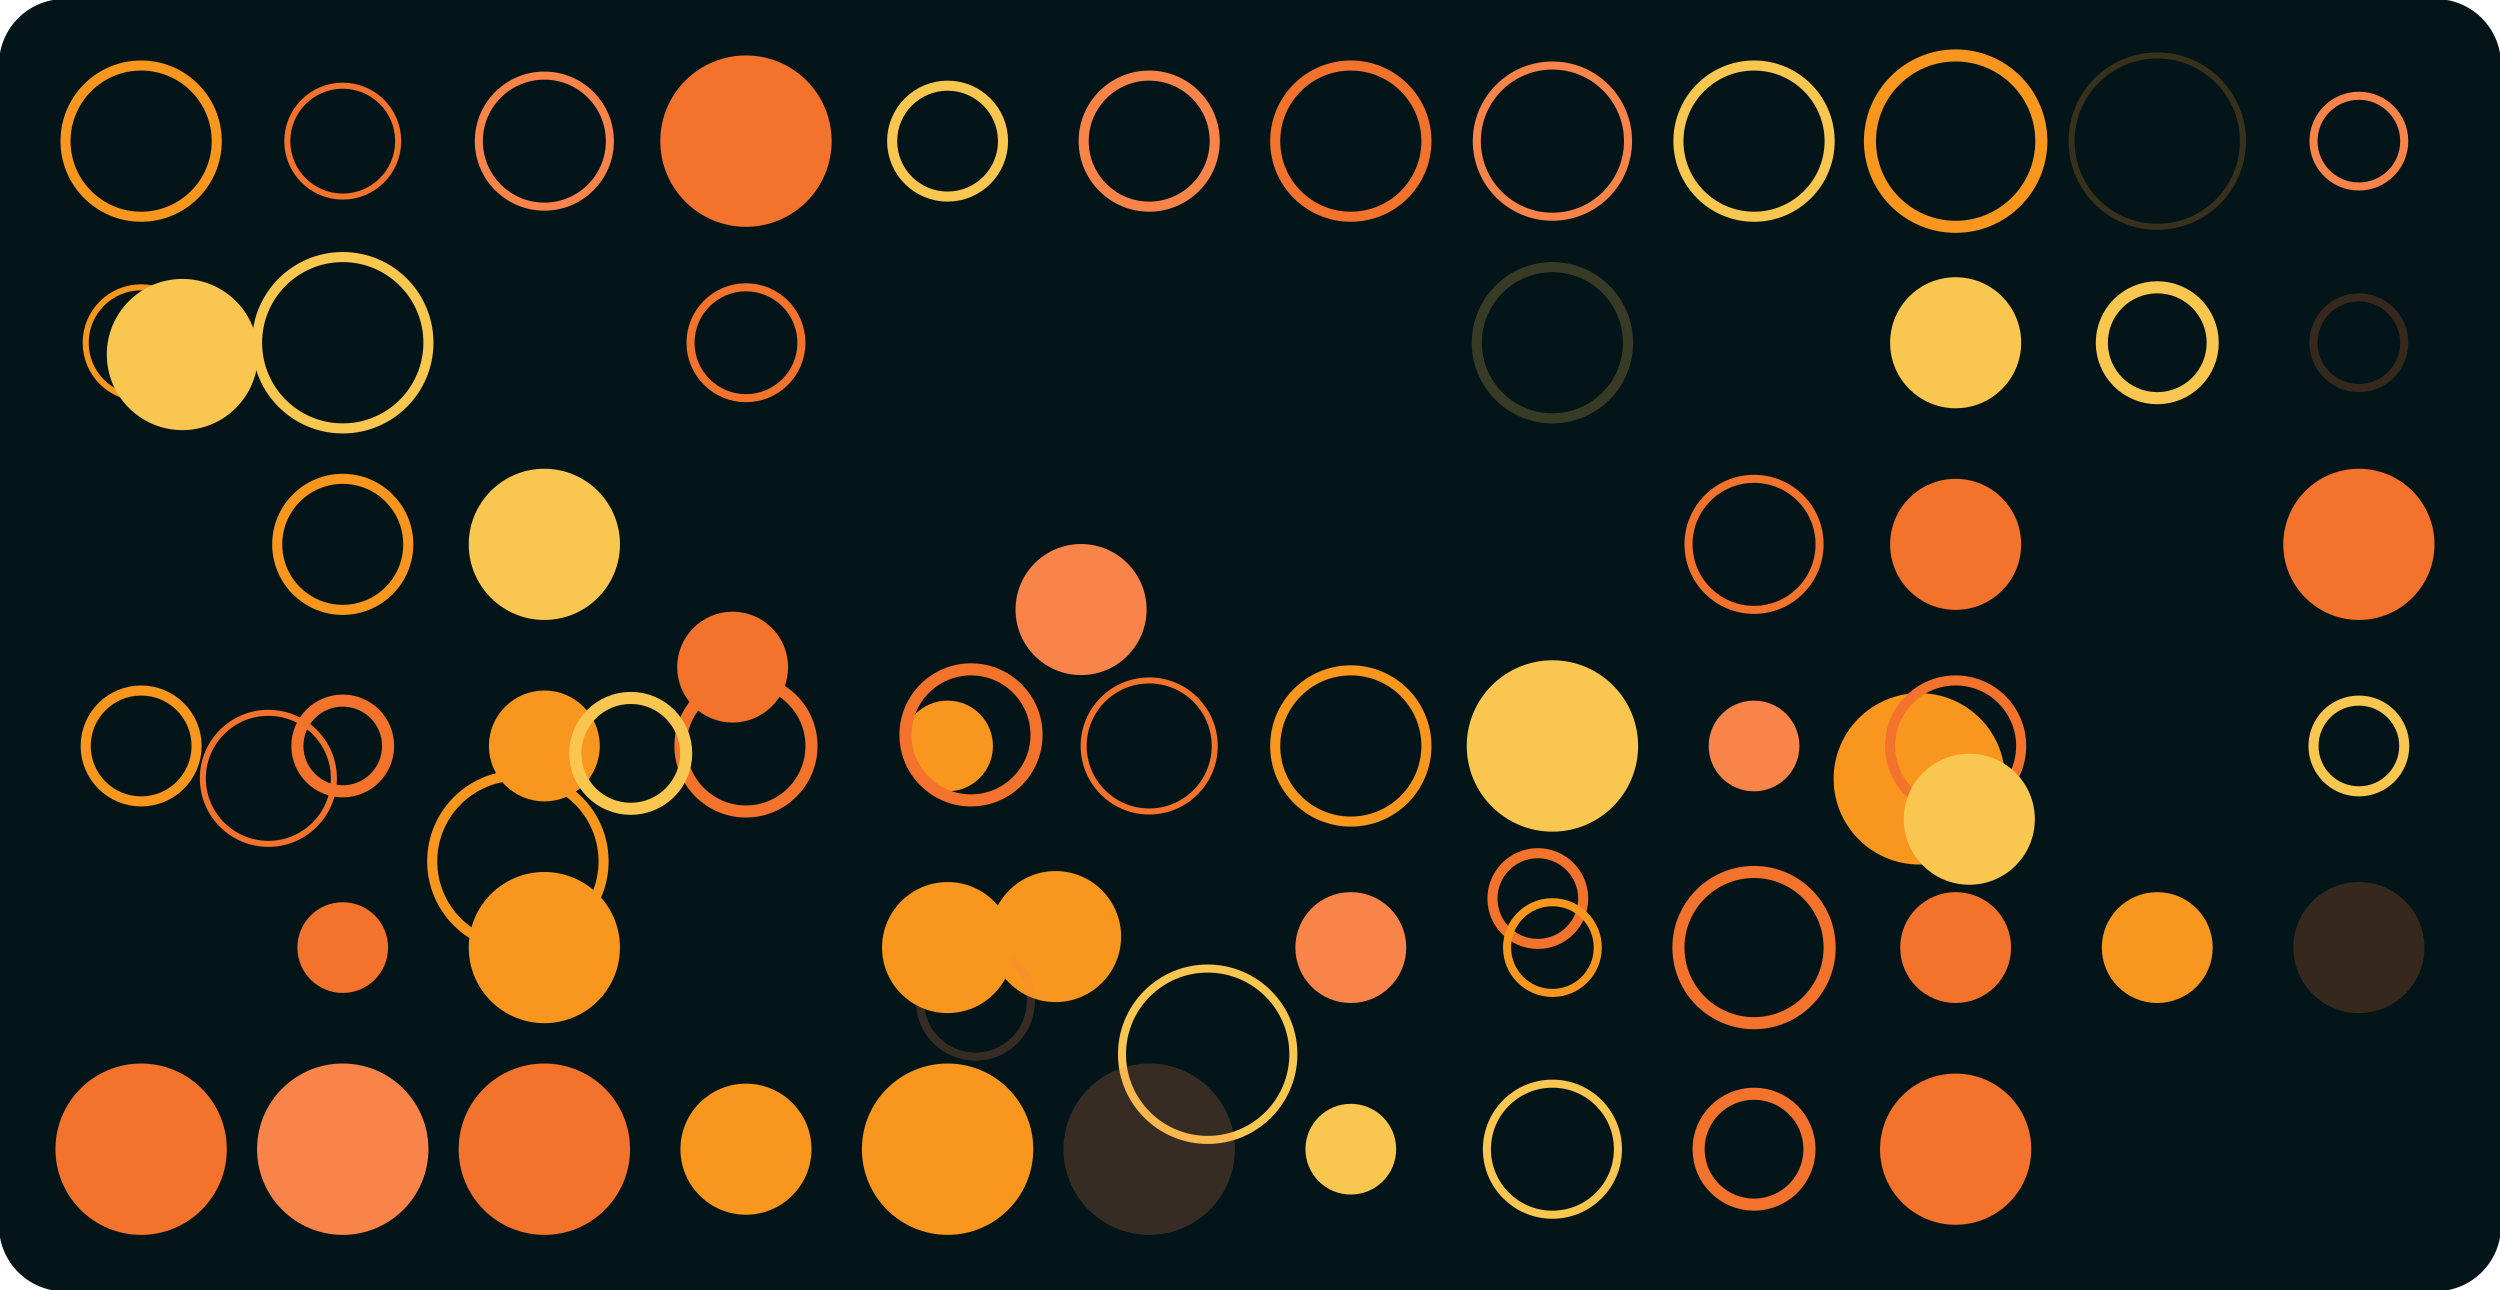 <svg version="1.1" xmlns="http://www.w3.org/2000/svg" xmlns:xlink="http://www.w3.org/1999/xlink" width="1240" height="640" viewBox="0 0 1240 640"><defs/><g><g><path fill="none" stroke="none"/><path fill="rgb(3,21,25)" stroke="rgb(3,21,25)" paint-order="fill stroke markers" d=" M 32 0 L 1208 0 L 1208 0 A 32 32 0 0 1 1240 32 L 1240 608 L 1240 608 A 32 32 0 0 1 1208 640 L 32 640 L 32 640 A 32 32 0 0 1 0 608 L 0 32 L 0 32 A 32 32 0 0 1 32 0 Z" fill-opacity="1" stroke-opacity="1" stroke-linecap="round" stroke-miterlimit="10" stroke-dasharray=""/></g><g><g><path fill="rgb(248,150,30)" stroke="rgb(248,150,30)" paint-order="fill stroke markers" d=" M 32.5 70 C 32.5 49.289 49.289 32.5 70 32.5 C 90.711 32.5 107.5 49.289 107.5 70 C 107.5 90.711 90.711 107.5 70 107.5 C 49.289 107.5 32.5 90.711 32.5 70 Z" fill-opacity="0" stroke-opacity="1" stroke-linecap="round" stroke-miterlimit="10" stroke-width="5" stroke-dasharray=""/></g><g><path fill="rgb(248,150,30)" stroke="rgb(248,150,30)" paint-order="fill stroke markers" d=" M 42.5 170 C 42.5 154.812 54.812 142.5 70 142.5 C 85.188 142.5 97.5 154.812 97.5 170 C 97.5 185.188 85.188 197.5 70 197.5 C 54.812 197.5 42.5 185.188 42.5 170 Z" fill-opacity="0" stroke-opacity="1" stroke-linecap="round" stroke-miterlimit="10" stroke-width="3" stroke-dasharray=""/></g><g><path fill="rgb(249,199,79)" stroke="rgb(249,199,79)" paint-order="fill stroke markers" d=" M 556.506 522.9 C 556.506 499.428 575.533 480.4 599.006 480.4 C 622.478 480.4 641.506 499.428 641.506 522.9 C 641.506 546.372 622.478 565.4 599.006 565.4 C 575.533 565.4 556.506 546.372 556.506 522.9 Z" fill-opacity="0" stroke-opacity="1" stroke-linecap="round" stroke-miterlimit="10" stroke-width="4" stroke-dasharray=""/></g><g><path fill="rgb(248,150,30)" stroke="rgb(248,150,30)" paint-order="fill stroke markers" d=" M 42.5 370 C 42.5 354.812 54.812 342.5 70 342.5 C 85.188 342.5 97.5 354.812 97.5 370 C 97.5 385.188 85.188 397.5 70 397.5 C 54.812 397.5 42.5 385.188 42.5 370 Z" fill-opacity="0" stroke-opacity="1" stroke-linecap="round" stroke-miterlimit="10" stroke-width="5" stroke-dasharray=""/></g><g><path fill="rgb(249,199,79)" stroke="rgb(249,199,79)" paint-order="fill stroke markers" d=" M 20 420 L 75 420 L 75 475 L 20 475 L 20 420 Z" fill-opacity="0" stroke-opacity="0" stroke-linecap="round" stroke-miterlimit="10" stroke-width="0" stroke-dasharray=""/></g><g><path fill="rgb(243,114,44)" stroke="rgb(243,114,44)" paint-order="fill stroke markers" d=" M 27.5 570 C 27.5 546.528 46.528 527.5 70 527.5 C 93.472 527.5 112.5 546.528 112.5 570 C 112.5 593.472 93.472 612.5 70 612.5 C 46.528 612.5 27.5 593.472 27.5 570 Z" fill-opacity="1" stroke-opacity="0" stroke-linecap="round" stroke-miterlimit="10" stroke-width="0" stroke-dasharray=""/></g><g><path fill="rgb(243,114,44)" stroke="rgb(243,114,44)" paint-order="fill stroke markers" d=" M 142.5 70 C 142.5 54.812 154.812 42.5 170 42.5 C 185.188 42.5 197.5 54.812 197.5 70 C 197.5 85.188 185.188 97.5 170 97.5 C 154.812 97.5 142.5 85.188 142.5 70 Z" fill-opacity="0" stroke-opacity="1" stroke-linecap="round" stroke-miterlimit="10" stroke-width="3" stroke-dasharray=""/></g><g><path fill="rgb(249,199,79)" stroke="rgb(249,199,79)" paint-order="fill stroke markers" d=" M 127.5 170 C 127.5 146.528 146.528 127.5 170 127.5 C 193.472 127.5 212.5 146.528 212.5 170 C 212.5 193.472 193.472 212.5 170 212.5 C 146.528 212.5 127.5 193.472 127.5 170 Z" fill-opacity="0" stroke-opacity="1" stroke-linecap="round" stroke-miterlimit="10" stroke-width="5" stroke-dasharray=""/></g><g><path fill="rgb(248,150,30)" stroke="rgb(248,150,30)" paint-order="fill stroke markers" d=" M 137.5 270 C 137.5 252.051 152.051 237.5 170 237.5 C 187.949 237.5 202.5 252.051 202.5 270 C 202.5 287.949 187.949 302.5 170 302.5 C 152.051 302.5 137.5 287.949 137.5 270 Z" fill-opacity="0" stroke-opacity="1" stroke-linecap="round" stroke-miterlimit="10" stroke-width="5" stroke-dasharray=""/></g><g><path fill="rgb(243,114,44)" stroke="rgb(243,114,44)" paint-order="fill stroke markers" d=" M 147.5 370 C 147.5 357.574 157.574 347.5 170 347.5 C 182.426 347.5 192.5 357.574 192.5 370 C 192.5 382.426 182.426 392.5 170 392.5 C 157.574 392.5 147.5 382.426 147.5 370 Z" fill-opacity="0" stroke-opacity="1" stroke-linecap="round" stroke-miterlimit="10" stroke-width="6" stroke-dasharray=""/></g><g><path fill="rgb(243,114,44)" stroke="rgb(243,114,44)" paint-order="fill stroke markers" d=" M 147.5 470 C 147.5 457.574 157.574 447.5 170 447.5 C 182.426 447.5 192.5 457.574 192.5 470 C 192.5 482.426 182.426 492.5 170 492.5 C 157.574 492.5 147.5 482.426 147.5 470 Z" fill-opacity="1" stroke-opacity="0" stroke-linecap="round" stroke-miterlimit="10" stroke-width="0" stroke-dasharray=""/></g><g><path fill="rgb(249,132,74)" stroke="rgb(249,132,74)" paint-order="fill stroke markers" d=" M 127.5 570 C 127.5 546.528 146.528 527.5 170 527.5 C 193.472 527.5 212.5 546.528 212.5 570 C 212.5 593.472 193.472 612.5 170 612.5 C 146.528 612.5 127.5 593.472 127.5 570 Z" fill-opacity="1" stroke-opacity="0" stroke-linecap="round" stroke-miterlimit="10" stroke-width="0" stroke-dasharray=""/></g><g><path fill="rgb(249,132,74)" stroke="rgb(249,132,74)" paint-order="fill stroke markers" d=" M 237.5 70 C 237.5 52.051 252.051 37.5 270 37.5 C 287.949 37.5 302.5 52.051 302.5 70 C 302.5 87.949 287.949 102.5 270 102.5 C 252.051 102.5 237.5 87.949 237.5 70 Z" fill-opacity="0" stroke-opacity="1" stroke-linecap="round" stroke-miterlimit="10" stroke-width="4" stroke-dasharray=""/></g><g><path fill="rgb(248,150,30)" stroke="rgb(248,150,30)" paint-order="fill stroke markers" d=" M 491.068 464.545 C 491.068 446.595 505.619 432.045 523.568 432.045 C 541.517 432.045 556.068 446.595 556.068 464.545 C 556.068 482.494 541.517 497.045 523.568 497.045 C 505.619 497.045 491.068 482.494 491.068 464.545 Z" fill-opacity="1" stroke-opacity="0" stroke-linecap="round" stroke-miterlimit="10" stroke-width="0" stroke-dasharray=""/></g><g><path fill="rgb(249,199,79)" stroke="rgb(249,199,79)" paint-order="fill stroke markers" d=" M 232.5 270 C 232.5 249.289 249.289 232.5 270 232.5 C 290.711 232.5 307.5 249.289 307.5 270 C 307.5 290.711 290.711 307.5 270 307.5 C 249.289 307.5 232.5 290.711 232.5 270 Z" fill-opacity="1" stroke-opacity="0" stroke-linecap="round" stroke-miterlimit="10" stroke-width="0" stroke-dasharray=""/></g><g><path fill="rgb(248,150,30)" stroke="rgb(248,150,30)" paint-order="fill stroke markers" d=" M 242.5 370 C 242.5 354.812 254.812 342.5 270 342.5 C 285.188 342.5 297.5 354.812 297.5 370 C 297.5 385.188 285.188 397.5 270 397.5 C 254.812 397.5 242.5 385.188 242.5 370 Z" fill-opacity="1" stroke-opacity="0" stroke-linecap="round" stroke-miterlimit="10" stroke-width="0" stroke-dasharray=""/></g><g><path fill="rgb(248,150,30)" stroke="rgb(248,150,30)" paint-order="fill stroke markers" d=" M 232.5 470 C 232.5 449.289 249.289 432.5 270 432.5 C 290.711 432.5 307.5 449.289 307.5 470 C 307.5 490.711 290.711 507.5 270 507.5 C 249.289 507.5 232.5 490.711 232.5 470 Z" fill-opacity="1" stroke-opacity="0" stroke-linecap="round" stroke-miterlimit="10" stroke-width="0" stroke-dasharray=""/></g><g><path fill="rgb(243,114,44)" stroke="rgb(243,114,44)" paint-order="fill stroke markers" d=" M 227.5 570 C 227.5 546.528 246.528 527.5 270 527.5 C 293.472 527.5 312.5 546.528 312.5 570 C 312.5 593.472 293.472 612.5 270 612.5 C 246.528 612.5 227.5 593.472 227.5 570 Z" fill-opacity="1" stroke-opacity="0" stroke-linecap="round" stroke-miterlimit="10" stroke-width="0" stroke-dasharray=""/></g><g><path fill="rgb(243,114,44)" stroke="rgb(243,114,44)" paint-order="fill stroke markers" d=" M 327.5 70 C 327.5 46.528 346.528 27.5 370 27.5 C 393.472 27.5 412.5 46.528 412.5 70 C 412.5 93.472 393.472 112.5 370 112.5 C 346.528 112.5 327.5 93.472 327.5 70 Z" fill-opacity="1" stroke-opacity="0" stroke-linecap="round" stroke-miterlimit="10" stroke-width="0" stroke-dasharray=""/></g><g><path fill="rgb(243,114,44)" stroke="rgb(243,114,44)" paint-order="fill stroke markers" d=" M 342.5 170 C 342.5 154.812 354.812 142.5 370 142.5 C 385.188 142.5 397.5 154.812 397.5 170 C 397.5 185.188 385.188 197.5 370 197.5 C 354.812 197.5 342.5 185.188 342.5 170 Z" fill-opacity="0" stroke-opacity="1" stroke-linecap="round" stroke-miterlimit="10" stroke-width="4" stroke-dasharray=""/></g><g><path fill="rgb(249,132,74)" stroke="rgb(249,132,74)" paint-order="fill stroke markers" d=" M 456.307 496.587 C 456.307 481.399 468.619 469.087 483.807 469.087 C 498.995 469.087 511.307 481.399 511.307 496.587 C 511.307 511.775 498.995 524.087 483.807 524.087 C 468.619 524.087 456.307 511.775 456.307 496.587 Z" fill-opacity="0" stroke-opacity="0.216" stroke-linecap="round" stroke-miterlimit="10" stroke-width="4" stroke-dasharray=""/></g><g><path fill="rgb(243,114,44)" stroke="rgb(243,114,44)" paint-order="fill stroke markers" d=" M 337.5 370 C 337.5 352.051 352.051 337.5 370 337.5 C 387.949 337.5 402.5 352.051 402.5 370 C 402.5 387.949 387.949 402.5 370 402.5 C 352.051 402.5 337.5 387.949 337.5 370 Z" fill-opacity="0" stroke-opacity="1" stroke-linecap="round" stroke-miterlimit="10" stroke-width="6" stroke-dasharray=""/></g><g><path fill="rgb(248,150,30)" stroke="rgb(248,150,30)" paint-order="fill stroke markers" d=" M 909.482 386.309 C 909.482 362.837 928.51 343.809 951.982 343.809 C 975.454 343.809 994.482 362.837 994.482 386.309 C 994.482 409.782 975.454 428.809 951.982 428.809 C 928.51 428.809 909.482 409.782 909.482 386.309 Z" fill-opacity="1" stroke-opacity="0" stroke-linecap="round" stroke-miterlimit="10" stroke-width="0" stroke-dasharray=""/></g><g><path fill="rgb(248,150,30)" stroke="rgb(248,150,30)" paint-order="fill stroke markers" d=" M 337.5 570 C 337.5 552.051 352.051 537.5 370 537.5 C 387.949 537.5 402.5 552.051 402.5 570 C 402.5 587.949 387.949 602.5 370 602.5 C 352.051 602.5 337.5 587.949 337.5 570 Z" fill-opacity="1" stroke-opacity="0" stroke-linecap="round" stroke-miterlimit="10" stroke-width="0" stroke-dasharray=""/></g><g><path fill="rgb(249,199,79)" stroke="rgb(249,199,79)" paint-order="fill stroke markers" d=" M 442.5 70 C 442.5 54.812 454.812 42.5 470 42.5 C 485.188 42.5 497.5 54.812 497.5 70 C 497.5 85.188 485.188 97.5 470 97.5 C 454.812 97.5 442.5 85.188 442.5 70 Z" fill-opacity="0" stroke-opacity="1" stroke-linecap="round" stroke-miterlimit="10" stroke-width="5" stroke-dasharray=""/></g><g><path fill="rgb(243,114,44)" stroke="rgb(243,114,44)" paint-order="fill stroke markers" d=" M 420 120 L 495 120 L 495 195 L 420 195 L 420 120 Z" fill-opacity="0" stroke-opacity="0" stroke-linecap="round" stroke-miterlimit="10" stroke-width="4" stroke-dasharray=""/></g><g><path fill="rgb(248,150,30)" stroke="rgb(248,150,30)" paint-order="fill stroke markers" d=" M 214.37 427.219 C 214.37 403.747 233.398 384.719 256.87 384.719 C 280.343 384.719 299.37 403.747 299.37 427.219 C 299.37 450.691 280.343 469.719 256.87 469.719 C 233.398 469.719 214.37 450.691 214.37 427.219 Z" fill-opacity="0" stroke-opacity="1" stroke-linecap="round" stroke-miterlimit="10" stroke-width="5" stroke-dasharray=""/></g><g><path fill="rgb(248,150,30)" stroke="rgb(248,150,30)" paint-order="fill stroke markers" d=" M 447.5 370 C 447.5 357.574 457.574 347.5 470 347.5 C 482.426 347.5 492.5 357.574 492.5 370 C 492.5 382.426 482.426 392.5 470 392.5 C 457.574 392.5 447.5 382.426 447.5 370 Z" fill-opacity="1" stroke-opacity="0" stroke-linecap="round" stroke-miterlimit="10" stroke-width="0" stroke-dasharray=""/></g><g><path fill="rgb(248,150,30)" stroke="rgb(248,150,30)" paint-order="fill stroke markers" d=" M 437.5 470 C 437.5 452.051 452.051 437.5 470 437.5 C 487.949 437.5 502.5 452.051 502.5 470 C 502.5 487.949 487.949 502.5 470 502.5 C 452.051 502.5 437.5 487.949 437.5 470 Z" fill-opacity="1" stroke-opacity="0" stroke-linecap="round" stroke-miterlimit="10" stroke-width="0" stroke-dasharray=""/></g><g><path fill="rgb(248,150,30)" stroke="rgb(248,150,30)" paint-order="fill stroke markers" d=" M 427.5 570 C 427.5 546.528 446.528 527.5 470 527.5 C 493.472 527.5 512.5 546.528 512.5 570 C 512.5 593.472 493.472 612.5 470 612.5 C 446.528 612.5 427.5 593.472 427.5 570 Z" fill-opacity="1" stroke-opacity="0" stroke-linecap="round" stroke-miterlimit="10" stroke-width="0" stroke-dasharray=""/></g><g><path fill="rgb(249,132,74)" stroke="rgb(249,132,74)" paint-order="fill stroke markers" d=" M 537.5 70 C 537.5 52.051 552.051 37.5 570 37.5 C 587.949 37.5 602.5 52.051 602.5 70 C 602.5 87.949 587.949 102.5 570 102.5 C 552.051 102.5 537.5 87.949 537.5 70 Z" fill-opacity="0" stroke-opacity="1" stroke-linecap="round" stroke-miterlimit="10" stroke-width="5" stroke-dasharray=""/></g><g><path fill="rgb(243,114,44)" stroke="rgb(243,114,44)" paint-order="fill stroke markers" d=" M 740.265 445.685 C 740.265 433.259 750.339 423.185 762.765 423.185 C 775.192 423.185 785.265 433.259 785.265 445.685 C 785.265 458.112 775.192 468.185 762.765 468.185 C 750.339 468.185 740.265 458.112 740.265 445.685 Z" fill-opacity="0" stroke-opacity="1" stroke-linecap="round" stroke-miterlimit="10" stroke-width="5" stroke-dasharray=""/></g><g><path fill="rgb(249,199,79)" stroke="rgb(249,199,79)" paint-order="fill stroke markers" d=" M 520 220 L 595 220 L 595 295 L 520 295 L 520 220 Z" fill-opacity="0" stroke-opacity="0" stroke-linecap="round" stroke-miterlimit="10" stroke-width="0" stroke-dasharray=""/></g><g><path fill="rgb(243,114,44)" stroke="rgb(243,114,44)" paint-order="fill stroke markers" d=" M 537.5 370 C 537.5 352.051 552.051 337.5 570 337.5 C 587.949 337.5 602.5 352.051 602.5 370 C 602.5 387.949 587.949 402.5 570 402.5 C 552.051 402.5 537.5 387.949 537.5 370 Z" fill-opacity="0" stroke-opacity="1" stroke-linecap="round" stroke-miterlimit="10" stroke-width="3" stroke-dasharray=""/></g><g><path fill="rgb(249,132,74)" stroke="rgb(249,132,74)" paint-order="fill stroke markers" d=" M 503.705 302.335 C 503.705 284.386 518.256 269.835 536.205 269.835 C 554.154 269.835 568.705 284.386 568.705 302.335 C 568.705 320.284 554.154 334.835 536.205 334.835 C 518.256 334.835 503.705 320.284 503.705 302.335 Z" fill-opacity="1" stroke-opacity="0" stroke-linecap="round" stroke-miterlimit="10" stroke-width="0" stroke-dasharray=""/></g><g><path fill="rgb(249,132,74)" stroke="rgb(249,132,74)" paint-order="fill stroke markers" d=" M 527.5 570 C 527.5 546.528 546.528 527.5 570 527.5 C 593.472 527.5 612.5 546.528 612.5 570 C 612.5 593.472 593.472 612.5 570 612.5 C 546.528 612.5 527.5 593.472 527.5 570 Z" fill-opacity="0.216" stroke-opacity="0" stroke-linecap="round" stroke-miterlimit="10" stroke-width="0" stroke-dasharray=""/></g><g><path fill="rgb(243,114,44)" stroke="rgb(243,114,44)" paint-order="fill stroke markers" d=" M 632.5 70 C 632.5 49.289 649.289 32.5 670 32.5 C 690.711 32.5 707.5 49.289 707.5 70 C 707.5 90.711 690.711 107.5 670 107.5 C 649.289 107.5 632.5 90.711 632.5 70 Z" fill-opacity="0" stroke-opacity="1" stroke-linecap="round" stroke-miterlimit="10" stroke-width="5" stroke-dasharray=""/></g><g><path fill="rgb(243,114,44)" stroke="rgb(243,114,44)" paint-order="fill stroke markers" d=" M 100.609 386.062 C 100.609 368.113 115.16 353.562 133.109 353.562 C 151.059 353.562 165.609 368.113 165.609 386.062 C 165.609 404.012 151.059 418.562 133.109 418.562 C 115.16 418.562 100.609 404.012 100.609 386.062 Z" fill-opacity="0" stroke-opacity="1" stroke-linecap="round" stroke-miterlimit="10" stroke-width="3" stroke-dasharray=""/></g><g><path fill="rgb(243,114,44)" stroke="rgb(243,114,44)" paint-order="fill stroke markers" d=" M 449.116 364.502 C 449.116 346.553 463.667 332.002 481.616 332.002 C 499.565 332.002 514.116 346.553 514.116 364.502 C 514.116 382.452 499.565 397.002 481.616 397.002 C 463.667 397.002 449.116 382.452 449.116 364.502 Z" fill-opacity="0" stroke-opacity="1" stroke-linecap="round" stroke-miterlimit="10" stroke-width="6" stroke-dasharray=""/></g><g><path fill="rgb(248,150,30)" stroke="rgb(248,150,30)" paint-order="fill stroke markers" d=" M 632.5 370 C 632.5 349.289 649.289 332.5 670 332.5 C 690.711 332.5 707.5 349.289 707.5 370 C 707.5 390.711 690.711 407.5 670 407.5 C 649.289 407.5 632.5 390.711 632.5 370 Z" fill-opacity="0" stroke-opacity="1" stroke-linecap="round" stroke-miterlimit="10" stroke-width="5" stroke-dasharray=""/></g><g><path fill="rgb(249,132,74)" stroke="rgb(249,132,74)" paint-order="fill stroke markers" d=" M 642.5 470 C 642.5 454.812 654.812 442.5 670 442.5 C 685.188 442.5 697.5 454.812 697.5 470 C 697.5 485.188 685.188 497.5 670 497.5 C 654.812 497.5 642.5 485.188 642.5 470 Z" fill-opacity="1" stroke-opacity="0" stroke-linecap="round" stroke-miterlimit="10" stroke-width="0" stroke-dasharray=""/></g><g><path fill="rgb(249,199,79)" stroke="rgb(249,199,79)" paint-order="fill stroke markers" d=" M 647.5 570 C 647.5 557.574 657.574 547.5 670 547.5 C 682.426 547.5 692.5 557.574 692.5 570 C 692.5 582.426 682.426 592.5 670 592.5 C 657.574 592.5 647.5 582.426 647.5 570 Z" fill-opacity="1" stroke-opacity="0" stroke-linecap="round" stroke-miterlimit="10" stroke-width="0" stroke-dasharray=""/></g><g><path fill="rgb(249,132,74)" stroke="rgb(249,132,74)" paint-order="fill stroke markers" d=" M 732.5 70 C 732.5 49.289 749.289 32.5 770 32.5 C 790.711 32.5 807.5 49.289 807.5 70 C 807.5 90.711 790.711 107.5 770 107.5 C 749.289 107.5 732.5 90.711 732.5 70 Z" fill-opacity="0" stroke-opacity="1" stroke-linecap="round" stroke-miterlimit="10" stroke-width="4" stroke-dasharray=""/></g><g><path fill="rgb(249,199,79)" stroke="rgb(249,199,79)" paint-order="fill stroke markers" d=" M 732.5 170 C 732.5 149.289 749.289 132.5 770 132.5 C 790.711 132.5 807.5 149.289 807.5 170 C 807.5 190.711 790.711 207.5 770 207.5 C 749.289 207.5 732.5 190.711 732.5 170 Z" fill-opacity="0" stroke-opacity="0.216" stroke-linecap="round" stroke-miterlimit="10" stroke-width="5" stroke-dasharray=""/></g><g><path fill="rgb(249,199,79)" stroke="rgb(249,199,79)" paint-order="fill stroke markers" d=" M 52.972 175.846 C 52.972 155.135 69.761 138.346 90.472 138.346 C 111.182 138.346 127.972 155.135 127.972 175.846 C 127.972 196.557 111.182 213.346 90.472 213.346 C 69.761 213.346 52.972 196.557 52.972 175.846 Z" fill-opacity="1" stroke-opacity="0" stroke-linecap="round" stroke-miterlimit="10" stroke-width="0" stroke-dasharray=""/></g><g><path fill="rgb(249,199,79)" stroke="rgb(249,199,79)" paint-order="fill stroke markers" d=" M 727.5 370 C 727.5 346.528 746.528 327.5 770 327.5 C 793.472 327.5 812.5 346.528 812.5 370 C 812.5 393.472 793.472 412.5 770 412.5 C 746.528 412.5 727.5 393.472 727.5 370 Z" fill-opacity="1" stroke-opacity="0" stroke-linecap="round" stroke-miterlimit="10" stroke-width="0" stroke-dasharray=""/></g><g><path fill="rgb(248,150,30)" stroke="rgb(248,150,30)" paint-order="fill stroke markers" d=" M 747.5 470 C 747.5 457.574 757.574 447.5 770 447.5 C 782.426 447.5 792.5 457.574 792.5 470 C 792.5 482.426 782.426 492.5 770 492.5 C 757.574 492.5 747.5 482.426 747.5 470 Z" fill-opacity="0" stroke-opacity="1" stroke-linecap="round" stroke-miterlimit="10" stroke-width="4" stroke-dasharray=""/></g><g><path fill="rgb(249,199,79)" stroke="rgb(249,199,79)" paint-order="fill stroke markers" d=" M 737.5 570 C 737.5 552.051 752.051 537.5 770 537.5 C 787.949 537.5 802.5 552.051 802.5 570 C 802.5 587.949 787.949 602.5 770 602.5 C 752.051 602.5 737.5 587.949 737.5 570 Z" fill-opacity="0" stroke-opacity="1" stroke-linecap="round" stroke-miterlimit="10" stroke-width="4" stroke-dasharray=""/></g><g><path fill="rgb(249,199,79)" stroke="rgb(249,199,79)" paint-order="fill stroke markers" d=" M 832.5 70 C 832.5 49.289 849.289 32.5 870 32.5 C 890.711 32.5 907.5 49.289 907.5 70 C 907.5 90.711 890.711 107.5 870 107.5 C 849.289 107.5 832.5 90.711 832.5 70 Z" fill-opacity="0" stroke-opacity="1" stroke-linecap="round" stroke-miterlimit="10" stroke-width="5" stroke-dasharray=""/></g><g><path fill="rgb(249,199,79)" stroke="rgb(249,199,79)" paint-order="fill stroke markers" d=" M 285.349 373.67 C 285.349 358.483 297.661 346.17 312.849 346.17 C 328.037 346.17 340.349 358.483 340.349 373.67 C 340.349 388.858 328.037 401.17 312.849 401.17 C 297.661 401.17 285.349 388.858 285.349 373.67 Z" fill-opacity="0" stroke-opacity="1" stroke-linecap="round" stroke-miterlimit="10" stroke-width="6" stroke-dasharray=""/></g><g><path fill="rgb(243,114,44)" stroke="rgb(243,114,44)" paint-order="fill stroke markers" d=" M 837.5 270 C 837.5 252.051 852.051 237.5 870 237.5 C 887.949 237.5 902.5 252.051 902.5 270 C 902.5 287.949 887.949 302.5 870 302.5 C 852.051 302.5 837.5 287.949 837.5 270 Z" fill-opacity="0" stroke-opacity="1" stroke-linecap="round" stroke-miterlimit="10" stroke-width="4" stroke-dasharray=""/></g><g><path fill="rgb(249,132,74)" stroke="rgb(249,132,74)" paint-order="fill stroke markers" d=" M 847.5 370 C 847.5 357.574 857.574 347.5 870 347.5 C 882.426 347.5 892.5 357.574 892.5 370 C 892.5 382.426 882.426 392.5 870 392.5 C 857.574 392.5 847.5 382.426 847.5 370 Z" fill-opacity="1" stroke-opacity="0" stroke-linecap="round" stroke-miterlimit="10" stroke-width="0" stroke-dasharray=""/></g><g><path fill="rgb(243,114,44)" stroke="rgb(243,114,44)" paint-order="fill stroke markers" d=" M 832.5 470 C 832.5 449.289 849.289 432.5 870 432.5 C 890.711 432.5 907.5 449.289 907.5 470 C 907.5 490.711 890.711 507.5 870 507.5 C 849.289 507.5 832.5 490.711 832.5 470 Z" fill-opacity="0" stroke-opacity="1" stroke-linecap="round" stroke-miterlimit="10" stroke-width="6" stroke-dasharray=""/></g><g><path fill="rgb(243,114,44)" stroke="rgb(243,114,44)" paint-order="fill stroke markers" d=" M 842.5 570 C 842.5 554.812 854.812 542.5 870 542.5 C 885.188 542.5 897.5 554.812 897.5 570 C 897.5 585.188 885.188 597.5 870 597.5 C 854.812 597.5 842.5 585.188 842.5 570 Z" fill-opacity="0" stroke-opacity="1" stroke-linecap="round" stroke-miterlimit="10" stroke-width="6" stroke-dasharray=""/></g><g><path fill="rgb(248,150,30)" stroke="rgb(248,150,30)" paint-order="fill stroke markers" d=" M 927.5 70 C 927.5 46.528 946.528 27.5 970 27.5 C 993.472 27.5 1012.5 46.528 1012.5 70 C 1012.5 93.472 993.472 112.5 970 112.5 C 946.528 112.5 927.5 93.472 927.5 70 Z" fill-opacity="0" stroke-opacity="1" stroke-linecap="round" stroke-miterlimit="10" stroke-width="6" stroke-dasharray=""/></g><g><path fill="rgb(249,199,79)" stroke="rgb(249,199,79)" paint-order="fill stroke markers" d=" M 937.5 170 C 937.5 152.051 952.051 137.5 970 137.5 C 987.949 137.5 1002.5 152.051 1002.5 170 C 1002.5 187.949 987.949 202.5 970 202.5 C 952.051 202.5 937.5 187.949 937.5 170 Z" fill-opacity="1" stroke-opacity="0" stroke-linecap="round" stroke-miterlimit="10" stroke-width="0" stroke-dasharray=""/></g><g><path fill="rgb(243,114,44)" stroke="rgb(243,114,44)" paint-order="fill stroke markers" d=" M 937.5 270 C 937.5 252.051 952.051 237.5 970 237.5 C 987.949 237.5 1002.5 252.051 1002.5 270 C 1002.5 287.949 987.949 302.5 970 302.5 C 952.051 302.5 937.5 287.949 937.5 270 Z" fill-opacity="1" stroke-opacity="0" stroke-linecap="round" stroke-miterlimit="10" stroke-width="0" stroke-dasharray=""/></g><g><path fill="rgb(243,114,44)" stroke="rgb(243,114,44)" paint-order="fill stroke markers" d=" M 937.5 370 C 937.5 352.051 952.051 337.5 970 337.5 C 987.949 337.5 1002.5 352.051 1002.5 370 C 1002.5 387.949 987.949 402.5 970 402.5 C 952.051 402.5 937.5 387.949 937.5 370 Z" fill-opacity="0" stroke-opacity="1" stroke-linecap="round" stroke-miterlimit="10" stroke-width="5" stroke-dasharray=""/></g><g><path fill="rgb(243,114,44)" stroke="rgb(243,114,44)" paint-order="fill stroke markers" d=" M 942.5 470 C 942.5 454.812 954.812 442.5 970 442.5 C 985.188 442.5 997.5 454.812 997.5 470 C 997.5 485.188 985.188 497.5 970 497.5 C 954.812 497.5 942.5 485.188 942.5 470 Z" fill-opacity="1" stroke-opacity="0" stroke-linecap="round" stroke-miterlimit="10" stroke-width="0" stroke-dasharray=""/></g><g><path fill="rgb(243,114,44)" stroke="rgb(243,114,44)" paint-order="fill stroke markers" d=" M 932.5 570 C 932.5 549.289 949.289 532.5 970 532.5 C 990.711 532.5 1007.5 549.289 1007.5 570 C 1007.5 590.711 990.711 607.5 970 607.5 C 949.289 607.5 932.5 590.711 932.5 570 Z" fill-opacity="1" stroke-opacity="0" stroke-linecap="round" stroke-miterlimit="10" stroke-width="0" stroke-dasharray=""/></g><g><path fill="rgb(248,150,30)" stroke="rgb(248,150,30)" paint-order="fill stroke markers" d=" M 1027.5 70 C 1027.5 46.528 1046.528 27.5 1070 27.5 C 1093.472 27.5 1112.5 46.528 1112.5 70 C 1112.5 93.472 1093.472 112.5 1070 112.5 C 1046.528 112.5 1027.5 93.472 1027.5 70 Z" fill-opacity="0" stroke-opacity="0.216" stroke-linecap="round" stroke-miterlimit="10" stroke-width="3" stroke-dasharray=""/></g><g><path fill="rgb(249,199,79)" stroke="rgb(249,199,79)" paint-order="fill stroke markers" d=" M 1042.5 170 C 1042.5 154.812 1054.812 142.5 1070 142.5 C 1085.188 142.5 1097.5 154.812 1097.5 170 C 1097.5 185.188 1085.188 197.5 1070 197.5 C 1054.812 197.5 1042.5 185.188 1042.5 170 Z" fill-opacity="0" stroke-opacity="1" stroke-linecap="round" stroke-miterlimit="10" stroke-width="6" stroke-dasharray=""/></g><g><path fill="rgb(249,199,79)" stroke="rgb(249,199,79)" paint-order="fill stroke markers" d=" M 1020 220 L 1095 220 L 1095 295 L 1020 295 L 1020 220 Z" fill-opacity="0" stroke-opacity="0" stroke-linecap="round" stroke-miterlimit="10" stroke-width="4" stroke-dasharray=""/></g><g><path fill="rgb(243,114,44)" stroke="rgb(243,114,44)" paint-order="fill stroke markers" d=" M 335.888 330.903 C 335.888 315.715 348.2 303.403 363.388 303.403 C 378.576 303.403 390.888 315.715 390.888 330.903 C 390.888 346.091 378.576 358.403 363.388 358.403 C 348.2 358.403 335.888 346.091 335.888 330.903 Z" fill-opacity="1" stroke-opacity="0" stroke-linecap="round" stroke-miterlimit="10" stroke-width="0" stroke-dasharray=""/></g><g><path fill="rgb(248,150,30)" stroke="rgb(248,150,30)" paint-order="fill stroke markers" d=" M 1042.5 470 C 1042.5 454.812 1054.812 442.5 1070 442.5 C 1085.188 442.5 1097.5 454.812 1097.5 470 C 1097.5 485.188 1085.188 497.5 1070 497.5 C 1054.812 497.5 1042.5 485.188 1042.5 470 Z" fill-opacity="1" stroke-opacity="0" stroke-linecap="round" stroke-miterlimit="10" stroke-width="0" stroke-dasharray=""/></g><g><path fill="rgb(249,199,79)" stroke="rgb(249,199,79)" paint-order="fill stroke markers" d=" M 944.282 406.341 C 944.282 388.391 958.833 373.841 976.782 373.841 C 994.732 373.841 1009.282 388.391 1009.282 406.341 C 1009.282 424.29 994.732 438.841 976.782 438.841 C 958.833 438.841 944.282 424.29 944.282 406.341 Z" fill-opacity="1" stroke-opacity="0" stroke-linecap="round" stroke-miterlimit="10" stroke-width="0" stroke-dasharray=""/></g><g><path fill="rgb(249,132,74)" stroke="rgb(249,132,74)" paint-order="fill stroke markers" d=" M 1147.5 70 C 1147.5 57.574 1157.574 47.5 1170 47.5 C 1182.426 47.5 1192.5 57.574 1192.5 70 C 1192.5 82.426 1182.426 92.5 1170 92.5 C 1157.574 92.5 1147.5 82.426 1147.5 70 Z" fill-opacity="0" stroke-opacity="1" stroke-linecap="round" stroke-miterlimit="10" stroke-width="4" stroke-dasharray=""/></g><g><path fill="rgb(243,114,44)" stroke="rgb(243,114,44)" paint-order="fill stroke markers" d=" M 1147.5 170 C 1147.5 157.574 1157.574 147.5 1170 147.5 C 1182.426 147.5 1192.5 157.574 1192.5 170 C 1192.5 182.426 1182.426 192.5 1170 192.5 C 1157.574 192.5 1147.5 182.426 1147.5 170 Z" fill-opacity="0" stroke-opacity="0.216" stroke-linecap="round" stroke-miterlimit="10" stroke-width="4" stroke-dasharray=""/></g><g><path fill="rgb(243,114,44)" stroke="rgb(243,114,44)" paint-order="fill stroke markers" d=" M 1132.5 270 C 1132.5 249.289 1149.289 232.5 1170 232.5 C 1190.711 232.5 1207.5 249.289 1207.5 270 C 1207.5 290.711 1190.711 307.5 1170 307.5 C 1149.289 307.5 1132.5 290.711 1132.5 270 Z" fill-opacity="1" stroke-opacity="0" stroke-linecap="round" stroke-miterlimit="10" stroke-width="0" stroke-dasharray=""/></g><g><path fill="rgb(249,199,79)" stroke="rgb(249,199,79)" paint-order="fill stroke markers" d=" M 1147.5 370 C 1147.5 357.574 1157.574 347.5 1170 347.5 C 1182.426 347.5 1192.5 357.574 1192.5 370 C 1192.5 382.426 1182.426 392.5 1170 392.5 C 1157.574 392.5 1147.5 382.426 1147.5 370 Z" fill-opacity="0" stroke-opacity="1" stroke-linecap="round" stroke-miterlimit="10" stroke-width="5" stroke-dasharray=""/></g><g><path fill="rgb(243,114,44)" stroke="rgb(243,114,44)" paint-order="fill stroke markers" d=" M 1137.5 470 C 1137.5 452.051 1152.051 437.5 1170 437.5 C 1187.949 437.5 1202.5 452.051 1202.5 470 C 1202.5 487.949 1187.949 502.5 1170 502.5 C 1152.051 502.5 1137.5 487.949 1137.5 470 Z" fill-opacity="0.216" stroke-opacity="0" stroke-linecap="round" stroke-miterlimit="10" stroke-width="0" stroke-dasharray=""/></g><g><path fill="rgb(248,150,30)" stroke="rgb(248,150,30)" paint-order="fill stroke markers" d=" M 1120 520 L 1185 520 L 1185 585 L 1120 585 L 1120 520 Z" fill-opacity="0" stroke-opacity="0" stroke-linecap="round" stroke-miterlimit="10" stroke-width="6" stroke-dasharray=""/></g></g></g></svg>